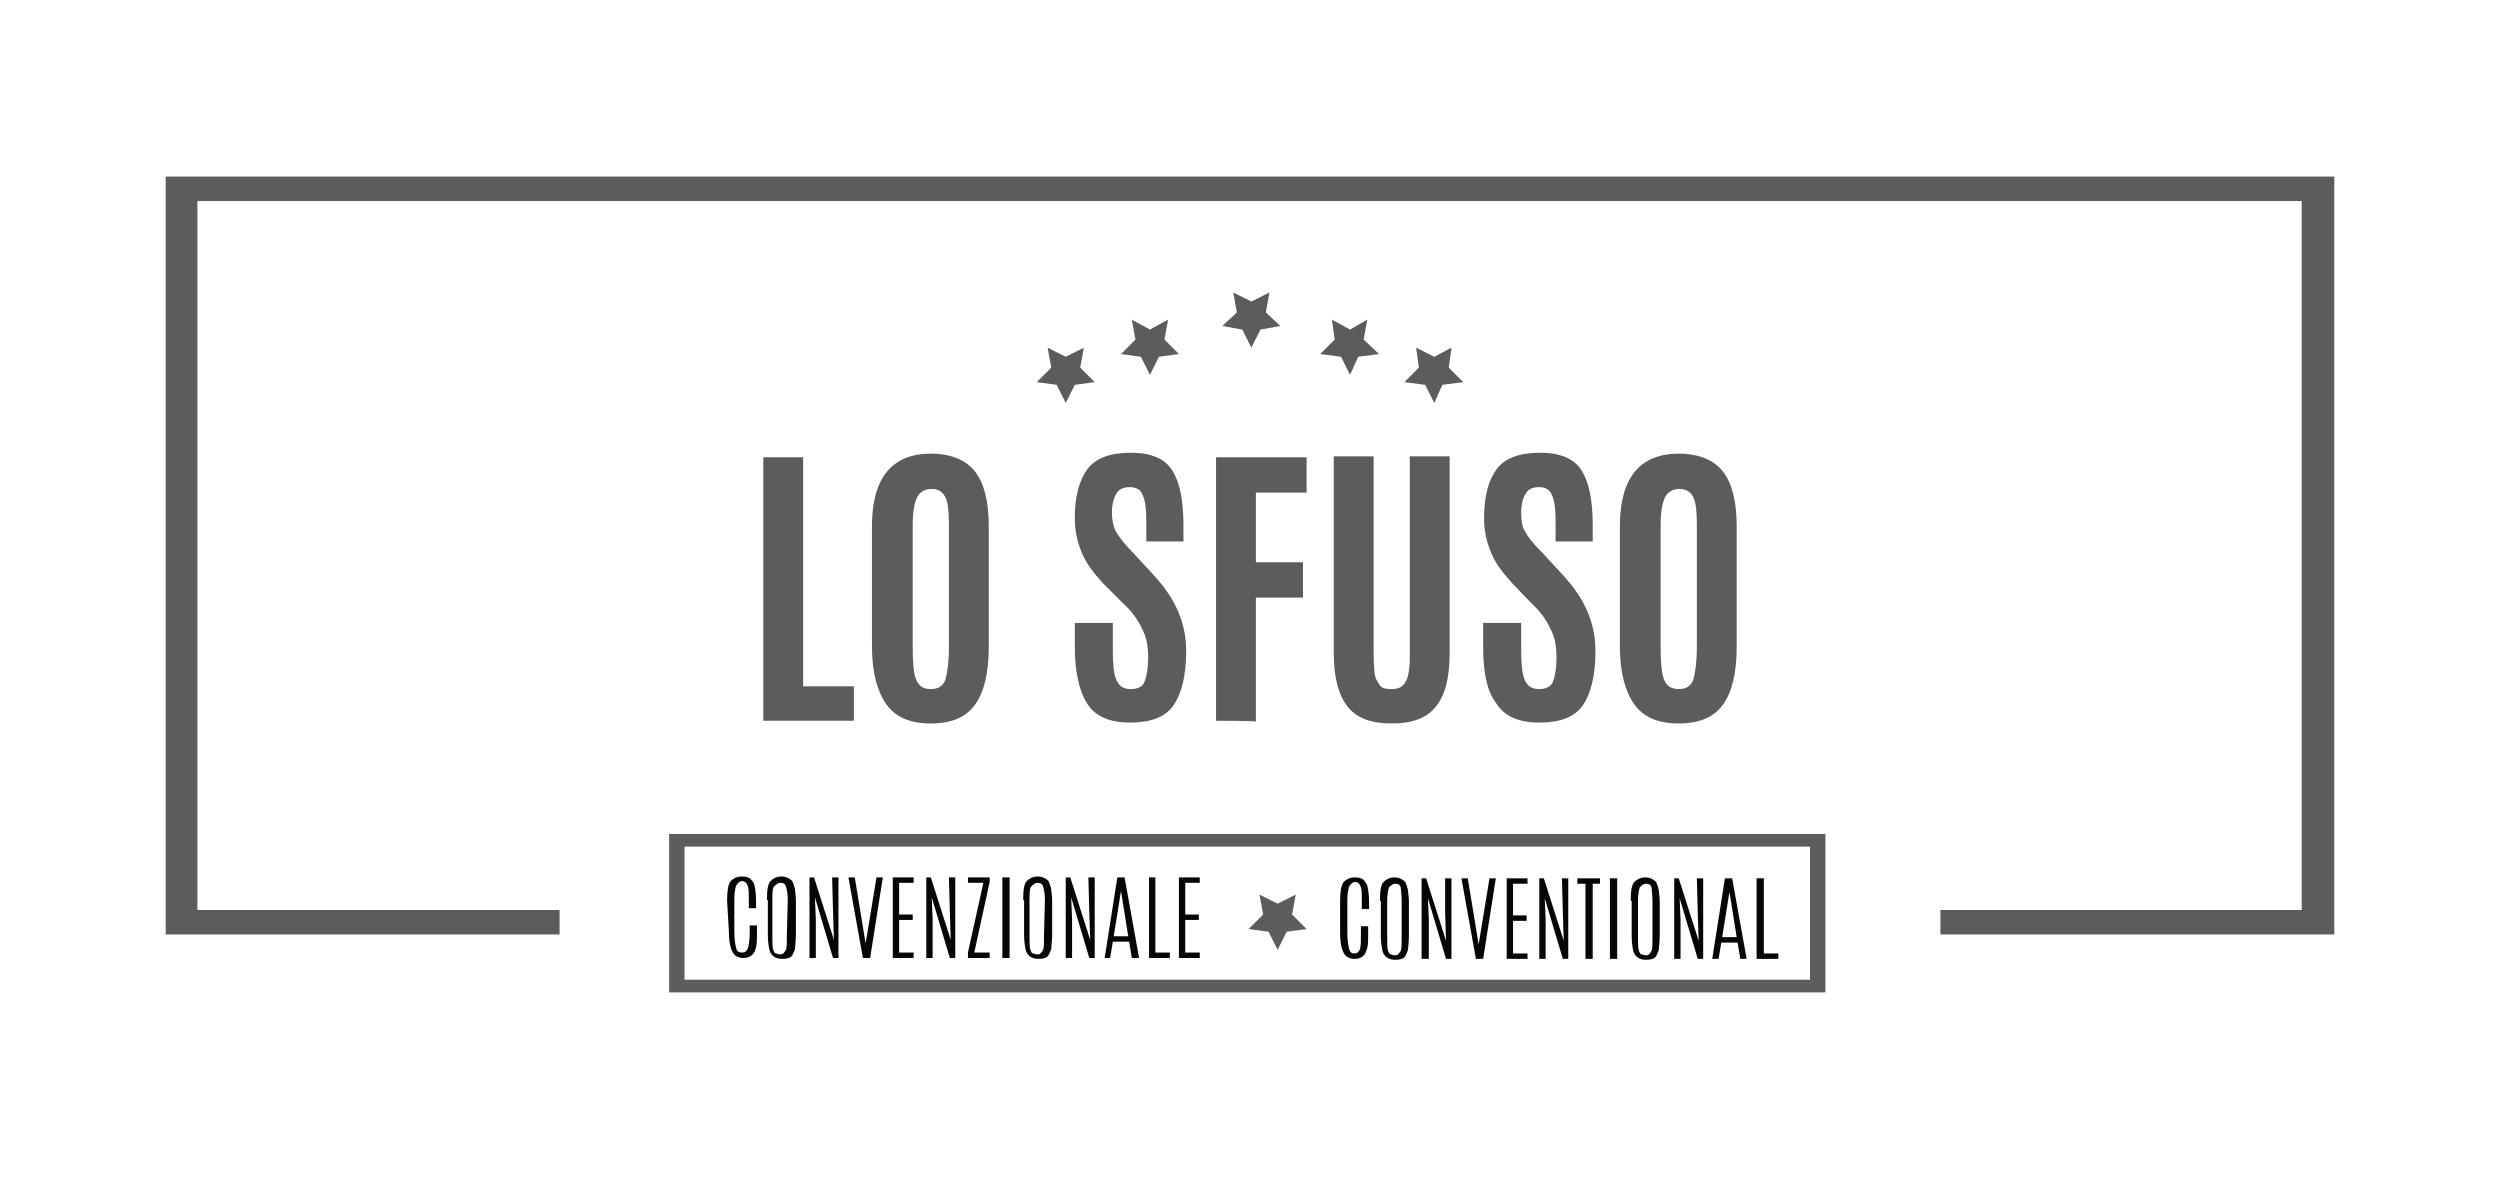 <?xml version="1.0" encoding="utf-8"?>
<!-- Generator: Adobe Illustrator 25.2.0, SVG Export Plug-In . SVG Version: 6.00 Build 0)  -->
<svg version="1.2" baseProfile="tiny" id="Layer_1" xmlns="http://www.w3.org/2000/svg" xmlns:xlink="http://www.w3.org/1999/xlink"
	 x="0px" y="0px" viewBox="0 0 276.1 130" overflow="visible" xml:space="preserve">
<g>
	<g>
		<g>
			<path fill="#050606" d="M148,99.6c0-1.1,0.1-1.8,0.4-2.2c0.3-0.3,0.7-0.5,1.2-0.5s0.9,0.1,1.1,0.4c0.1,0.2,0.3,0.4,0.3,0.5
				c0.1,0.4,0.2,1,0.2,1.8v0.8h-0.8v-0.9c0-0.8,0-1.2-0.1-1.5s-0.2-0.4-0.3-0.5c-0.1,0-0.2-0.1-0.3-0.1c-0.3,0-0.5,0.2-0.7,0.5
				c-0.1,0.3-0.2,0.8-0.2,1.5v3.6c0,0.9,0.1,1.4,0.2,1.8s0.3,0.5,0.6,0.5s0.5-0.2,0.6-0.5s0.1-0.9,0.1-1.8v-0.7h0.8v0.7
				c0,0.8,0,1.3-0.1,1.7c-0.1,0.3-0.2,0.6-0.3,0.7c-0.2,0.3-0.6,0.5-1.1,0.5s-0.9-0.2-1.1-0.5c-0.3-0.4-0.5-1.2-0.5-2.4L148,99.6
				L148,99.6z"/>
			<path fill="#050606" d="M152.4,99.5c0-1.1,0.1-1.8,0.4-2.1c0.3-0.3,0.7-0.5,1.2-0.5s0.9,0.2,1.2,0.5c0.1,0.2,0.2,0.5,0.3,0.9
				c0,0.3,0.1,0.7,0.1,1.2v3.8c0,0.8-0.1,1.3-0.1,1.6c-0.1,0.3-0.2,0.5-0.3,0.7c-0.2,0.3-0.6,0.4-1.1,0.4c-0.7,0-1.2-0.3-1.4-0.9
				c-0.1-0.4-0.2-1-0.2-1.8v-3.8H152.4z M154.8,99.5c0-0.7-0.1-1.2-0.1-1.5c-0.1-0.3-0.3-0.4-0.6-0.4s-0.5,0.2-0.7,0.4
				c-0.1,0.3-0.2,0.8-0.2,1.5v3.9c0,0.8,0,1.3,0.1,1.6s0.2,0.4,0.3,0.4s0.2,0.1,0.4,0.1s0.3,0,0.4-0.1c0.1-0.1,0.2-0.2,0.3-0.4
				c0.1-0.2,0.1-0.8,0.1-1.6V99.5L154.8,99.5z"/>
			<path fill="#050606" d="M159.6,97h0.7v8.9h-0.6l-2-6.7l0.1,2.4v4.3H157V97h0.5l2.2,6.9l-0.1-3.1L159.6,97L159.6,97z"/>
			<path fill="#050606" d="M164.5,97h0.7l-1.4,8.9H163l-1.6-8.9h0.7l1.2,7.3l0,0L164.5,97z"/>
			<path fill="#050606" d="M166.3,97h2.4v0.6h-1.6v3.5h1.5v0.6h-1.5v3.6h1.6v0.6h-2.3V97H166.3z"/>
			<path fill="#050606" d="M172.5,97h0.7v8.9h-0.6l-2-6.7l0.1,2.4v4.3H170V97h0.5l2.2,6.9l-0.1-3.1L172.5,97L172.5,97z"/>
			<path fill="#050606" d="M174.2,97h2.5v0.6h-0.8v8.3h-0.8v-8.3h-0.9V97z"/>
			<path fill="#050606" d="M177.8,97h0.8v8.9h-0.8V97z"/>
			<path fill="#050606" d="M180.1,99.5c0-1.1,0.1-1.8,0.4-2.1c0.3-0.3,0.7-0.5,1.2-0.5s0.9,0.2,1.2,0.5c0.1,0.2,0.2,0.5,0.3,0.9
				c0,0.3,0.1,0.7,0.1,1.2v3.8c0,0.8-0.1,1.3-0.1,1.6c-0.1,0.3-0.2,0.5-0.3,0.7c-0.2,0.3-0.6,0.4-1.1,0.4c-0.7,0-1.2-0.3-1.4-0.9
				c-0.1-0.4-0.2-1-0.2-1.8v-3.8H180.1z M182.5,99.5c0-0.7-0.1-1.2-0.1-1.5c-0.1-0.3-0.3-0.4-0.6-0.4s-0.5,0.2-0.7,0.4
				c-0.1,0.3-0.2,0.8-0.2,1.5v3.9c0,0.8,0,1.3,0.1,1.6s0.2,0.4,0.3,0.4s0.2,0.1,0.4,0.1s0.3,0,0.4-0.1c0.1-0.1,0.2-0.2,0.3-0.4
				c0.1-0.2,0.1-0.8,0.1-1.6V99.5L182.5,99.5z"/>
			<path fill="#050606" d="M187.4,97h0.7v8.9h-0.6l-2-6.7l0.1,2.4v4.3h-0.7V97h0.5l2.2,6.9l-0.1-3.1L187.4,97L187.4,97z"/>
			<path fill="#050606" d="M190.5,97h0.8l1.6,8.9h-0.7l-0.3-1.8h-1.8l-0.3,1.8h-0.7L190.5,97z M191.8,103.5l-0.8-5l0,0l-0.8,5H191.8
				z"/>
			<path fill="#050606" d="M194,97h0.8v8.3h1.6v0.6H194V97z"/>
		</g>
		<g>
			<g>
				<polygon fill="#5C5C5C" points="257.8,103.2 214.3,103.2 214.3,100.5 254.2,100.5 254.2,22.2 21.8,22.2 21.8,100.5 61.8,100.5 
					61.8,103.2 18.3,103.2 18.3,19.5 257.8,19.5 				"/>
			</g>
		</g>
		<path fill="#5C5C5C" d="M201.6,109.6H73.9V92.1h127.7V109.6L201.6,109.6z M75.6,108.2h124.3V93.5H75.6V108.2z"/>
		<g>
			<path fill="#050606" d="M80.3,99.5c0-1.1,0.1-1.8,0.4-2.2c0.3-0.3,0.7-0.5,1.2-0.5s0.9,0.1,1.1,0.4c0.2,0.2,0.3,0.4,0.3,0.5
				c0.1,0.4,0.2,1,0.2,1.8v0.8h-0.8v-0.9c0-0.8,0-1.2-0.1-1.5s-0.2-0.4-0.3-0.5c-0.1,0-0.2-0.1-0.3-0.1c-0.3,0-0.5,0.2-0.7,0.5
				c-0.1,0.3-0.2,0.8-0.2,1.5v3.6c0,0.9,0.1,1.4,0.2,1.8s0.3,0.5,0.7,0.5c0.3,0,0.5-0.2,0.6-0.5s0.2-0.9,0.2-1.8v-0.7h0.8v0.7
				c0,0.8,0,1.3-0.1,1.7s-0.2,0.6-0.3,0.7c-0.2,0.3-0.6,0.5-1.1,0.5s-0.9-0.2-1.1-0.5c-0.3-0.4-0.5-1.2-0.5-2.4L80.3,99.5L80.3,99.5
				z"/>
			<path fill="#050606" d="M84.7,99.4c0-1.1,0.1-1.8,0.4-2.1c0.3-0.3,0.7-0.5,1.2-0.5s0.9,0.2,1.2,0.5c0.1,0.2,0.2,0.5,0.3,0.9
				c0,0.3,0.1,0.7,0.1,1.2v3.8c0,0.8-0.1,1.3-0.1,1.6c-0.1,0.3-0.2,0.5-0.3,0.7c-0.2,0.3-0.6,0.4-1.1,0.4c-0.7,0-1.2-0.3-1.4-0.9
				c-0.1-0.4-0.2-1-0.2-1.8v-3.8H84.7z M87,99.4c0-0.7-0.1-1.2-0.2-1.5s-0.3-0.4-0.6-0.4s-0.5,0.2-0.7,0.4s-0.2,0.8-0.2,1.5v3.9
				c0,0.8,0,1.3,0.1,1.6s0.2,0.4,0.3,0.4s0.2,0.1,0.4,0.1s0.3,0,0.4-0.1s0.2-0.2,0.3-0.4c0.1-0.2,0.1-0.8,0.1-1.6L87,99.4L87,99.4z"
				/>
			<path fill="#050606" d="M91.9,96.9h0.7v8.9H92l-2-6.7l0.1,2.4v4.3h-0.7v-8.9h0.5l2.2,6.9l-0.1-3.1L91.9,96.9L91.9,96.9z"/>
			<path fill="#050606" d="M96.8,96.9h0.7l-1.4,8.9h-0.8l-1.6-8.9h0.7l1.2,7.3l0,0L96.8,96.9z"/>
			<path fill="#050606" d="M98.6,96.9h2.3v0.6h-1.6v3.5h1.5v0.6h-1.5v3.6h1.6v0.6h-2.3V96.9z"/>
			<path fill="#050606" d="M104.8,96.9h0.7v8.9h-0.6l-2-6.7l0.1,2.4v4.3h-0.7v-8.9h0.5l2.2,6.9l-0.1-3.1L104.8,96.9L104.8,96.9z"/>
			<path fill="#050606" d="M106.9,96.9h2.4v0.5l-1.7,7.8h1.7v0.6h-2.4v-0.6l1.7-7.7h-1.7V96.9L106.9,96.9z"/>
			<path fill="#050606" d="M110.7,96.9h0.8v8.9h-0.8V96.9z"/>
			<path fill="#050606" d="M113,99.4c0-1.1,0.1-1.8,0.4-2.1c0.3-0.3,0.7-0.5,1.2-0.5s0.9,0.2,1.2,0.5c0.1,0.2,0.2,0.5,0.3,0.9
				c0,0.3,0.1,0.7,0.1,1.2v3.8c0,0.8-0.1,1.3-0.1,1.6c-0.1,0.3-0.2,0.5-0.3,0.7c-0.2,0.3-0.6,0.4-1.1,0.4c-0.7,0-1.2-0.3-1.4-0.9
				c-0.1-0.4-0.2-1-0.2-1.8v-3.8H113z M115.4,99.4c0-0.7-0.1-1.2-0.2-1.5s-0.3-0.4-0.6-0.4s-0.5,0.2-0.7,0.4s-0.2,0.8-0.2,1.5v3.9
				c0,0.8,0,1.3,0.1,1.6s0.2,0.4,0.3,0.4s0.2,0.1,0.4,0.1s0.3,0,0.4-0.1s0.2-0.2,0.3-0.4c0.1-0.2,0.1-0.8,0.1-1.6L115.4,99.4
				L115.4,99.4z"/>
			<path fill="#050606" d="M120.2,96.9h0.7v8.9h-0.6l-2-6.7l0.1,2.4v4.3h-0.7v-8.9h0.5l2.2,6.9l-0.1-3.1L120.2,96.9L120.2,96.9z"/>
			<path fill="#050606" d="M123.4,96.9h0.8l1.6,8.9H125l-0.3-1.8h-1.8l-0.3,1.8H122L123.4,96.9z M124.6,103.4l-0.8-5l0,0l-0.8,5
				H124.6z"/>
			<path fill="#050606" d="M126.8,96.9h0.8v8.3h1.6v0.6h-2.3v-8.9H126.8z"/>
			<path fill="#050606" d="M130.1,96.9h2.4v0.6h-1.6v3.5h1.5v0.6h-1.5v3.6h1.6v0.6h-2.3v-8.9H130.1z"/>
		</g>
		<polygon fill="#5C5C5C" points="141.1,104.9 140.1,102.9 137.9,102.6 139.5,101 139.1,98.8 141.1,99.8 143.1,98.8 142.7,101 
			144.3,102.6 142.1,102.9 		"/>
		<g>
			<polygon fill="#5C5C5C" points="158.4,44.5 157.4,42.5 155.1,42.2 156.7,40.6 156.4,38.4 158.4,39.4 160.3,38.4 160,40.6 
				161.6,42.2 159.3,42.5 			"/>
			<polygon fill="#5C5C5C" points="149.1,41.4 148.1,39.4 145.8,39.1 147.4,37.5 147.1,35.3 149.1,36.4 151,35.3 150.6,37.5 
				152.3,39.1 150,39.4 			"/>
			<polygon fill="#5C5C5C" points="117.7,44.5 118.7,42.5 120.9,42.2 119.3,40.6 119.7,38.4 117.7,39.4 115.7,38.4 116.1,40.6 
				114.5,42.2 116.7,42.5 			"/>
			<polygon fill="#5C5C5C" points="127,41.4 128,39.4 130.2,39.1 128.6,37.5 129,35.3 127,36.4 125,35.3 125.4,37.5 123.8,39.1 
				126,39.4 			"/>
			<polygon fill="#5C5C5C" points="138.2,38.4 137.2,36.4 135,36 136.6,34.5 136.2,32.3 138.2,33.3 140.2,32.3 139.8,34.5 141.4,36 
				139.2,36.4 			"/>
		</g>
	</g>
	<g>
		<path fill="#5C5C5C" d="M84.3,79.6V50.5h4.4v25.3h5.6v3.8C94.3,79.6,84.3,79.6,84.3,79.6z"/>
		<path fill="#5C5C5C" d="M107.7,77.8c-1,1.4-2.6,2.1-4.9,2.1s-3.9-0.7-4.9-2.1s-1.6-3.5-1.6-6.4V58.1c0-5.3,2.2-8,6.5-8
			c2.2,0,3.9,0.7,4.9,2s1.5,3.3,1.5,6v13.3C109.2,74.3,108.7,76.4,107.7,77.8z M101.2,75.1c0.3,0.7,0.8,1,1.6,1c0.8,0,1.3-0.3,1.6-1
			c0.2-0.7,0.4-1.9,0.4-3.6V57.9c0-1.4-0.1-2.4-0.4-3s-0.8-0.9-1.5-0.9s-1.3,0.3-1.6,0.9c-0.3,0.6-0.5,1.6-0.5,3v13.6
			C100.8,73.2,100.9,74.4,101.2,75.1z"/>
		<path fill="#5C5C5C" d="M118.7,71.4v-2.6h4.2v2.9c0,1.6,0.1,2.8,0.4,3.4c0.3,0.7,0.8,1,1.6,1s1.3-0.3,1.5-0.8s0.4-1.4,0.4-2.7
			s-0.2-2.3-0.7-3.2c-0.4-0.9-1.1-1.9-2.1-2.8l-2.2-2.2c-1-1.1-1.8-2.1-2.3-3.3s-0.8-2.4-0.8-3.9c0-2.4,0.5-4.2,1.4-5.4
			s2.5-1.8,4.8-1.8s3.8,0.7,4.6,2s1.2,3.3,1.2,6v1.8h-4.1v-2.1c0-1.4-0.1-2.4-0.4-3c-0.2-0.6-0.7-0.9-1.4-0.9s-1.2,0.2-1.5,0.7
			s-0.5,1.2-0.5,2.1c0,0.9,0.2,1.7,0.5,2.2s0.9,1.3,1.7,2.1l2.4,2.6c1.2,1.3,2.1,2.6,2.7,4s0.9,2.8,0.9,4.4c0,2.7-0.5,4.7-1.4,6
			s-2.5,1.9-4.8,1.9s-3.9-0.7-4.8-2.2C119.2,76.3,118.7,74.2,118.7,71.4z"/>
		<path fill="#5C5C5C" d="M134.3,79.6V50.5h10v3.9h-5.6v7.7h5.2V66h-5.2v13.7C138.7,79.6,134.3,79.6,134.3,79.6z"/>
		<path fill="#5C5C5C" d="M158.6,78c-1,1.3-2.6,1.9-4.9,1.9s-3.9-0.6-4.9-1.9s-1.5-3.2-1.5-5.9V50.4h4.4V72c0,1.5,0.1,2.5,0.2,2.8
			c0.1,0.3,0.3,0.6,0.5,0.9s0.6,0.4,1.3,0.4s1.1-0.2,1.4-0.6c0.3-0.4,0.4-0.8,0.5-1.4s0.1-1.3,0.1-2.1V50.4h4.4v21.7
			C160.1,74.8,159.6,76.8,158.6,78z"/>
		<path fill="#5C5C5C" d="M163.8,71.4v-2.6h4.2v2.9c0,1.6,0.1,2.8,0.4,3.4c0.3,0.7,0.8,1,1.6,1s1.3-0.3,1.5-0.8s0.4-1.4,0.4-2.7
			s-0.2-2.3-0.7-3.2c-0.4-0.9-1.1-1.9-2.1-2.8l-2.1-2.2c-1-1.1-1.8-2.1-2.3-3.3s-0.8-2.4-0.8-3.9c0-2.4,0.5-4.2,1.4-5.4
			s2.5-1.8,4.8-1.8s3.8,0.7,4.6,2s1.2,3.3,1.2,6v1.8h-4.1v-2.1c0-1.4-0.1-2.4-0.4-3c-0.2-0.6-0.7-0.9-1.4-0.9s-1.2,0.2-1.5,0.7
			s-0.5,1.2-0.5,2.1c0,0.9,0.1,1.7,0.5,2.2c0.3,0.6,0.9,1.3,1.7,2.1l2.4,2.6c1.2,1.3,2.1,2.6,2.7,4s0.9,2.8,0.9,4.4
			c0,2.7-0.5,4.7-1.4,6s-2.5,1.9-4.8,1.9s-3.9-0.7-4.8-2.2C164.2,76.3,163.8,74.2,163.8,71.4z"/>
		<path fill="#5C5C5C" d="M190.3,77.8c-1,1.4-2.6,2.1-4.9,2.1s-3.9-0.7-4.9-2.1s-1.6-3.5-1.6-6.4V58.1c0-5.3,2.2-8,6.5-8
			c2.2,0,3.9,0.7,4.9,2s1.5,3.3,1.5,6v13.3C191.8,74.3,191.3,76.4,190.3,77.8z M183.8,75.1c0.3,0.7,0.8,1,1.6,1s1.3-0.3,1.6-1
			c0.2-0.7,0.4-1.9,0.4-3.6V57.9c0-1.4-0.1-2.4-0.4-3c-0.3-0.6-0.8-0.9-1.5-0.9s-1.3,0.3-1.6,0.9s-0.5,1.6-0.5,3v13.6
			C183.4,73.2,183.5,74.4,183.8,75.1z"/>
	</g>
</g>
</svg>

